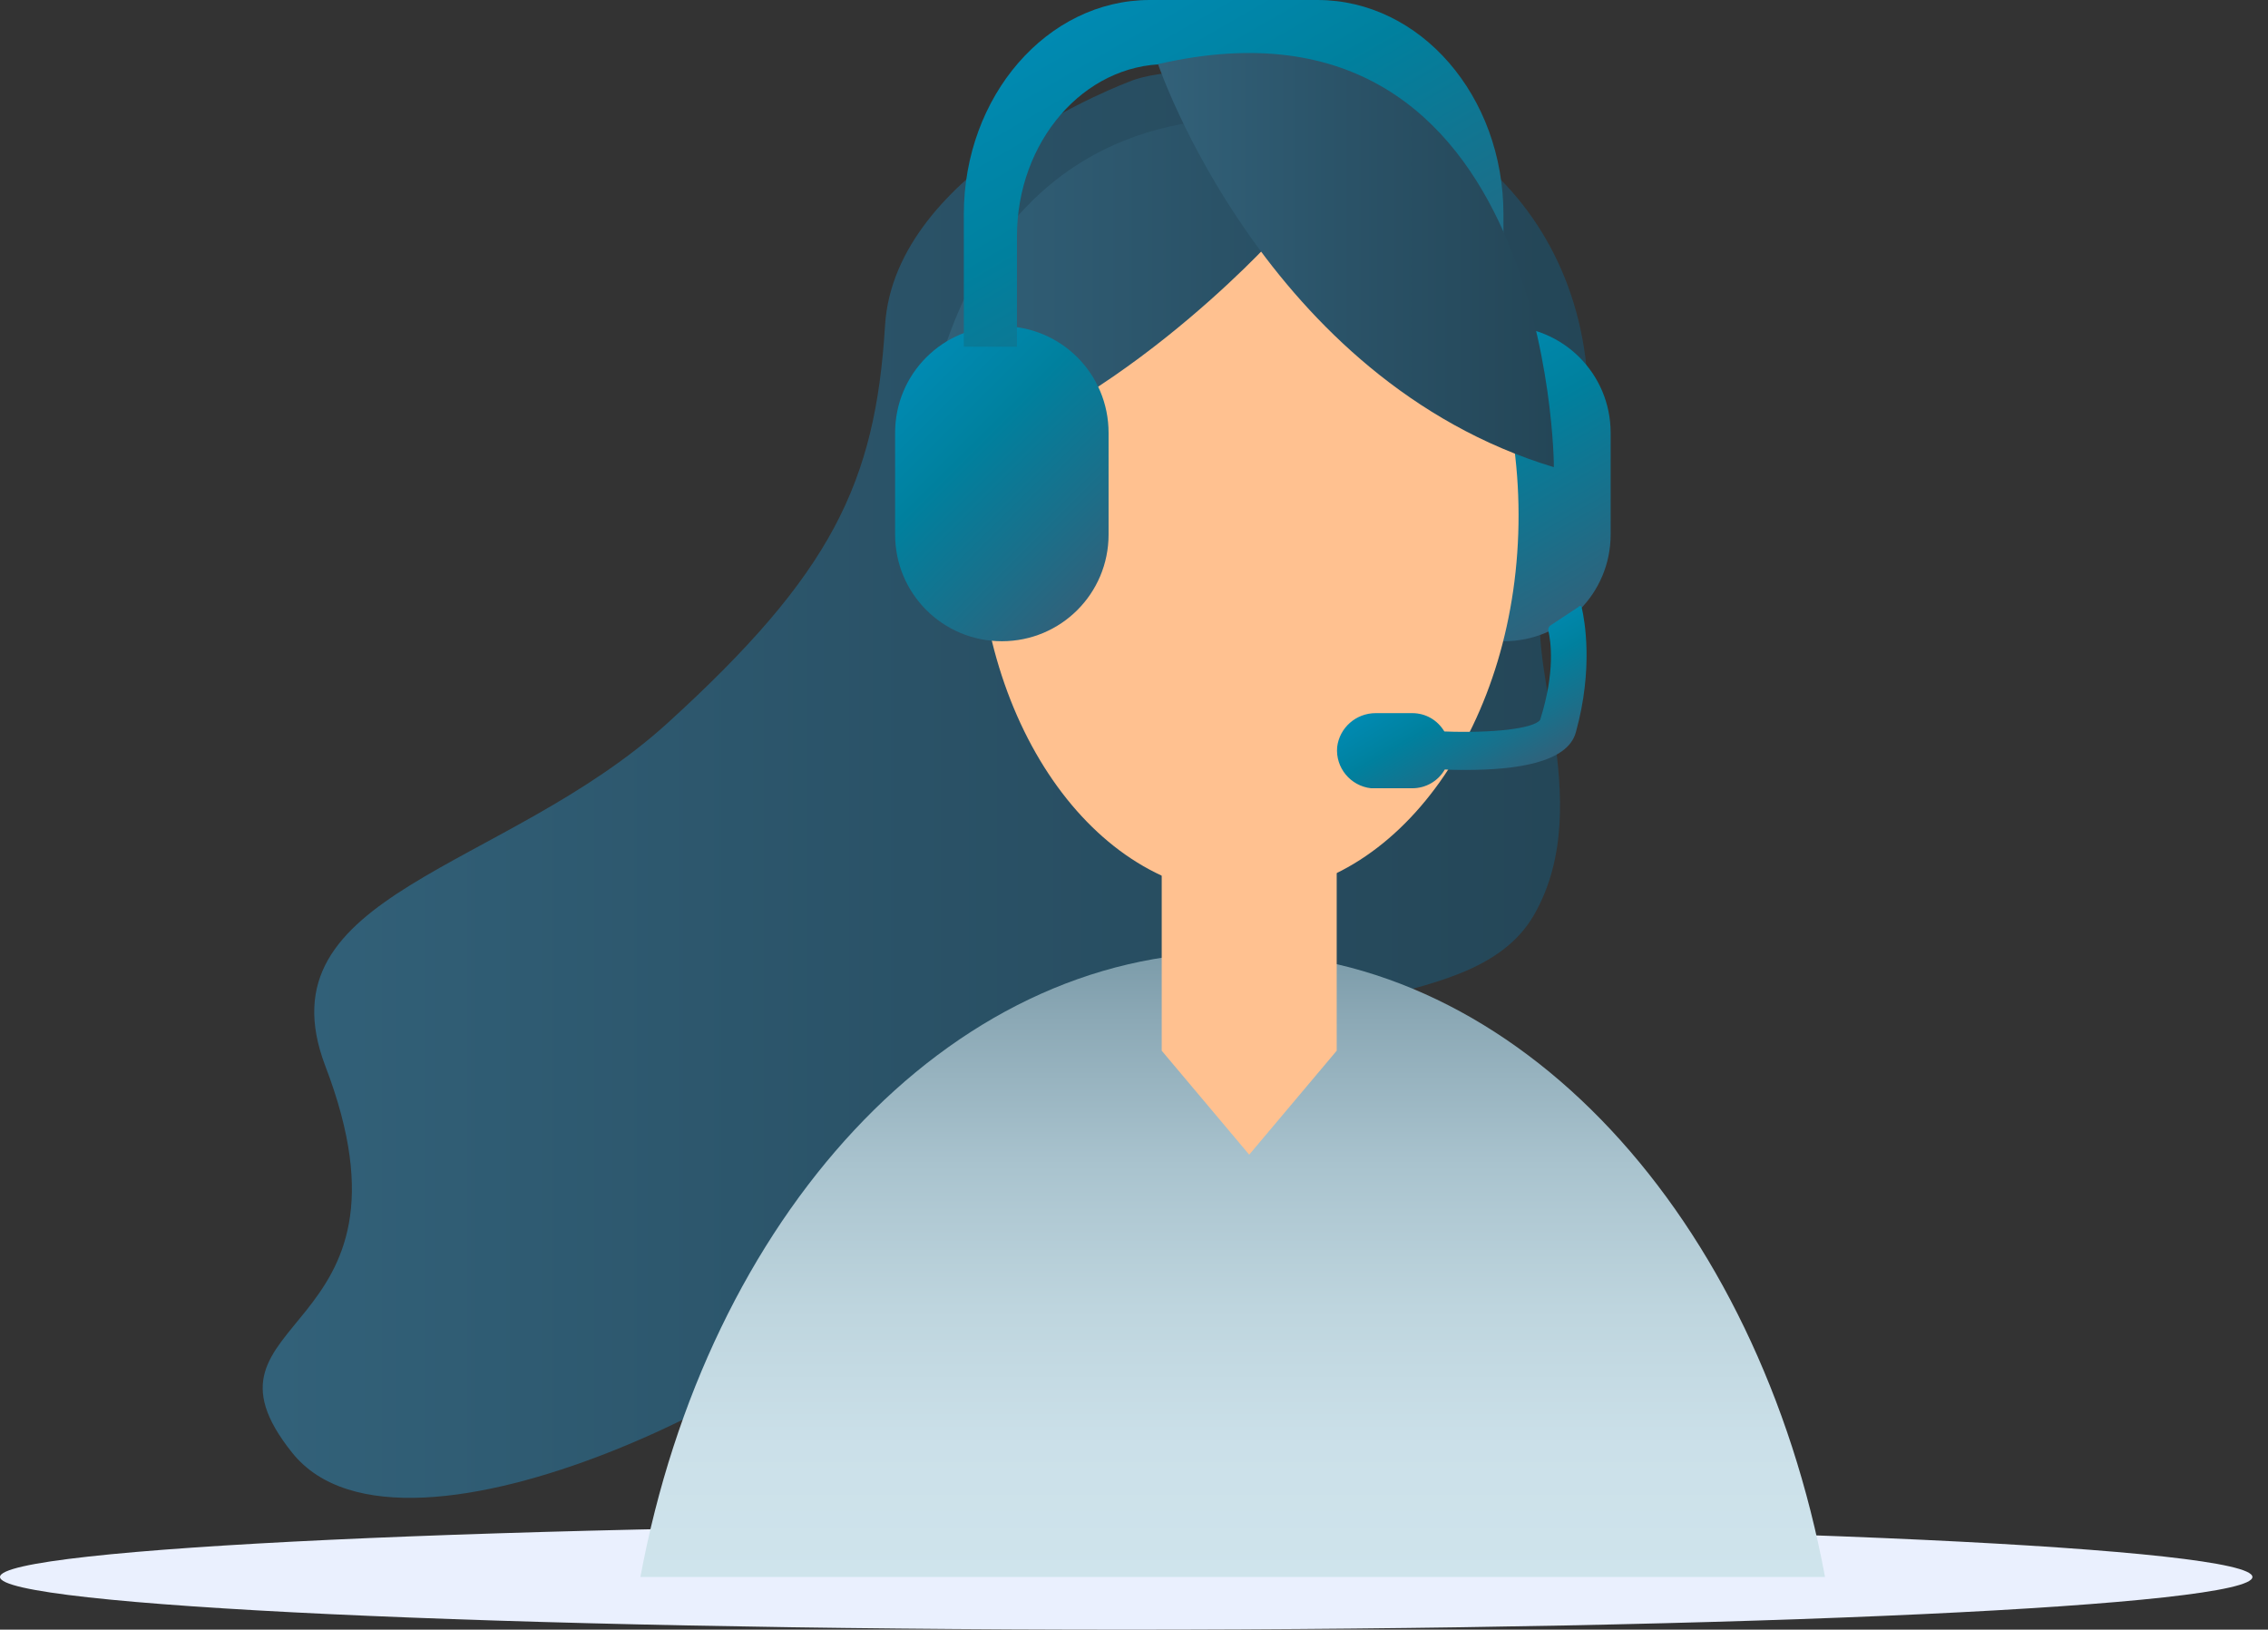 <?xml version="1.0" encoding="utf-8"?>
<!-- Generator: Adobe Illustrator 26.0.0, SVG Export Plug-In . SVG Version: 6.00 Build 0)  -->
<svg version="1.1" id="Capa_1" xmlns="http://www.w3.org/2000/svg" xmlns:xlink="http://www.w3.org/1999/xlink" x="0px" y="0px"
	 viewBox="0 0 495.1 355.8" style="enable-background:new 0 0 495.1 355.8;" xml:space="preserve">
<rect x="0" y="0" width="495.1" height="355.8" fill="#333333" stroke="none"/>
<style type="text/css">
	.st0{fill:#EAF0FE;}
	.st1{fill:url(#SVGID_1_);}
	.st2{fill:url(#SVGID_00000101783690610593028180000009633144335200166831_);}
	.st3{fill:#FFC190;}
	.st4{fill:url(#SVGID_00000150095152037714263550000002294448239444869813_);}
	.st5{fill:url(#SVGID_00000143601128981916934960000007533375673116962953_);}
	.st6{fill:url(#SVGID_00000163767394204054218700000003139717021510862013_);}
	.st7{fill:url(#SVGID_00000023248774563906857420000005315179981896360347_);}
	.st8{fill:url(#SVGID_00000097492934979090700720000015062974726056261559_);}
	.st9{fill:url(#SVGID_00000011712267096660704840000013818413816588112829_);}
</style>
<g id="Layer_2">
	<g id="Layer_1-2">
		<path class="st0" d="M491.7,344.3c0,6.3-110.1,11.5-245.9,11.5S0,350.6,0,344.3s110.1-11.5,245.9-11.5S491.7,338,491.7,344.3z"/>
		
			<linearGradient id="SVGID_1_" gradientUnits="userSpaceOnUse" x1="57.389" y1="184.546" x2="346.783" y2="184.546" gradientTransform="matrix(1 0 0 -1 0 355.89)">
			<stop  offset="0" style="stop-color:#326179"/>
			<stop  offset="1.000000e-02" style="stop-color:#326179"/>
			<stop  offset="0.49" style="stop-color:#2A5267"/>
			<stop  offset="1" style="stop-color:#244657"/>
		</linearGradient>
		<path class="st1" d="M246.6,17.8c0,0-51.3,18.9-53.4,53.3s-11.7,54.2-47.4,86.7s-89.2,37-74.8,74.9c23.1,60.3-31.7,53.9-7.2,84.5
			s117.3-18.2,128-38.2s61.7,0.6,70.9-33.8s58-20.7,72.2-45.5s-3.6-57.4,2.6-71.2c22.5-50.2,1.7-94.5-39.1-106.6
			C261,10.8,246.6,17.8,246.6,17.8z"/>
		
			<linearGradient id="SVGID_00000159439236328874248200000007065585505902615484_" gradientUnits="userSpaceOnUse" x1="344.755" y1="221.767" x2="311.825" y2="278.805" gradientTransform="matrix(1 0 0 -1 0 355.89)">
			<stop  offset="0" style="stop-color:#30627B"/>
			<stop  offset="0.29" style="stop-color:#19708B"/>
			<stop  offset="0.66" style="stop-color:#00809E"/>
			<stop  offset="0.71" style="stop-color:#0082A1"/>
			<stop  offset="1" style="stop-color:#008AB2"/>
		</linearGradient>
		<path style="fill:url(#SVGID_00000159439236328874248200000007065585505902615484_);" d="M351.6,116.7c0,12.9-10.4,23.3-23.3,23.3
			c0,0,0,0,0,0l0,0c-12.9,0-23.3-10.4-23.3-23.2c0,0,0,0,0-0.1V94.5c0-12.9,10.4-23.3,23.3-23.3c0,0,0,0,0,0l0,0
			c12.9,0,23.3,10.4,23.3,23.3c0,0,0,0,0,0L351.6,116.7z"/>
		<path class="st3" d="M213.4,113.7c0.1,45.5,26.6,82,59.2,81.6s59-37.5,58.9-83s-26.6-82-59.2-81.6S213.3,68.3,213.4,113.7z"/>
		<path class="st3" d="M202.1,113c0,12.5,6.3,22.6,14,22.5s14-10.3,14-22.8s-6.3-22.6-14-22.5S202.1,100.6,202.1,113z"/>
		
			<linearGradient id="SVGID_00000058580700503283684420000005567935863906616507_" gradientUnits="userSpaceOnUse" x1="201" y1="291.558" x2="334.57" y2="291.558" gradientTransform="matrix(1 0 0 -1 0 355.89)">
			<stop  offset="0" style="stop-color:#326179"/>
			<stop  offset="1.000000e-02" style="stop-color:#326179"/>
			<stop  offset="0.49" style="stop-color:#2A5267"/>
			<stop  offset="1" style="stop-color:#244657"/>
		</linearGradient>
		<path style="fill:url(#SVGID_00000058580700503283684420000005567935863906616507_);" d="M277.9,52.2c0,0-36.7,40.6-76.9,49.9
			c0,0,2.6-66.6,59.2-75.4c0,0,68.1-3.2,74.4,61C334.6,87.6,281.7,74.2,277.9,52.2z"/>
		
			<linearGradient id="SVGID_00000010295860747139972780000017131338220930325410_" gradientUnits="userSpaceOnUse" x1="269.14" y1="11.6" x2="269.14" y2="148" gradientTransform="matrix(1 0 0 -1 0 355.89)">
			<stop  offset="0" style="stop-color:#CFE4EC"/>
			<stop  offset="0.21" style="stop-color:#CBE0E9"/>
			<stop  offset="0.43" style="stop-color:#BED5DE"/>
			<stop  offset="0.66" style="stop-color:#A9C3CE"/>
			<stop  offset="0.89" style="stop-color:#8CA9B6"/>
			<stop  offset="1" style="stop-color:#7B9BA9"/>
		</linearGradient>
		<path style="fill:url(#SVGID_00000010295860747139972780000017131338220930325410_);" d="M269.1,207.9
			c-62.4,0-114.7,58-129.3,136.4h258.6C383.8,265.9,331.5,207.9,269.1,207.9z"/>
		<polygon class="st3" points="291.8,229.4 272.7,252.1 253.6,229.4 253.6,186.4 291.8,186.4 		"/>
		
			<linearGradient id="SVGID_00000134962542809389375920000013836889082006902713_" gradientUnits="userSpaceOnUse" x1="240.739" y1="228.266" x2="196.681" y2="272.324" gradientTransform="matrix(1 0 0 -1 0 355.89)">
			<stop  offset="0" style="stop-color:#30627B"/>
			<stop  offset="0.29" style="stop-color:#19708B"/>
			<stop  offset="0.66" style="stop-color:#00809E"/>
			<stop  offset="0.71" style="stop-color:#0082A1"/>
			<stop  offset="1" style="stop-color:#008AB2"/>
		</linearGradient>
		<path style="fill:url(#SVGID_00000134962542809389375920000013836889082006902713_);" d="M242,116.7c0,12.9-10.4,23.3-23.3,23.3
			c0,0,0,0,0,0l0,0c-12.9,0-23.3-10.4-23.3-23.3c0,0,0,0,0,0V94.5c0-12.9,10.4-23.3,23.3-23.3c0,0,0,0,0,0l0,0
			c12.9,0,23.3,10.4,23.3,23.3c0,0,0,0,0,0V116.7z"/>
		
			<linearGradient id="SVGID_00000076584375600303417690000002294671489795176323_" gradientUnits="userSpaceOnUse" x1="293.379" y1="260.109" x2="238.927" y2="354.425" gradientTransform="matrix(1 0 0 -1 0 355.89)">
			<stop  offset="0" style="stop-color:#30627B"/>
			<stop  offset="0.29" style="stop-color:#19708B"/>
			<stop  offset="0.66" style="stop-color:#00809E"/>
			<stop  offset="0.71" style="stop-color:#0082A1"/>
			<stop  offset="1" style="stop-color:#008AB2"/>
		</linearGradient>
		<path style="fill:url(#SVGID_00000076584375600303417690000002294671489795176323_);" d="M287.6,0h-36.6
			c-22.4,0-40.6,21-40.6,46.8v28.9h11.6V51.6c0-20.7,14.6-37.6,32.6-37.6H284c18,0,32.6,16.8,32.6,37.5v12.2l11.6,11.9V46.8
			C328.2,21,310.1,0,287.6,0z"/>
		
			<linearGradient id="SVGID_00000104683334294497661710000004590532658881476028_" gradientUnits="userSpaceOnUse" x1="330.449" y1="185.788" x2="316.089" y2="210.668" gradientTransform="matrix(1 0 0 -1 0 355.89)">
			<stop  offset="0" style="stop-color:#30627B"/>
			<stop  offset="0.29" style="stop-color:#19708B"/>
			<stop  offset="0.66" style="stop-color:#00809E"/>
			<stop  offset="0.71" style="stop-color:#0082A1"/>
			<stop  offset="1" style="stop-color:#008AB2"/>
		</linearGradient>
		<path style="fill:url(#SVGID_00000104683334294497661710000004590532658881476028_);" d="M344.6,132.5l-6.2,4.1
			c-0.3,0.2-0.5,0.7-0.4,1.1c0.5,2.1,1.6,8.8-1.8,19.5c-1.5,1.9-10.4,2.9-20.9,2.5c-1.5-2.5-4.1-4-7-4h-8c-4.3,0-7.9,3.2-8.4,7.4
			c-0.4,4.5,2.9,8.5,7.4,9c0.3,0,0.5,0,0.8,0h8.2c2.9,0,5.6-1.5,7.1-4.1c1.5,0.1,3.1,0.1,4.6,0.1c11,0,22.2-1.6,24-8.2
			c3.9-14,1.9-24.6,1.3-27.2c0-0.2-0.2-0.4-0.4-0.4C344.7,132.4,344.6,132.4,344.6,132.5z"/>
		
			<linearGradient id="SVGID_00000078729937569177567820000008010328923474443928_" gradientUnits="userSpaceOnUse" x1="252.83" y1="299.106" x2="339.28" y2="299.106" gradientTransform="matrix(1 0 0 -1 0 355.89)">
			<stop  offset="0" style="stop-color:#326179"/>
			<stop  offset="1.000000e-02" style="stop-color:#326179"/>
			<stop  offset="0.49" style="stop-color:#2A5267"/>
			<stop  offset="1" style="stop-color:#244657"/>
		</linearGradient>
		<path style="fill:url(#SVGID_00000078729937569177567820000008010328923474443928_);" d="M252.8,14c0,0,23.3,68.9,86.4,88
			C339.3,102.1,338.6-5.8,252.8,14z"/>
	</g>
</g>
</svg>
